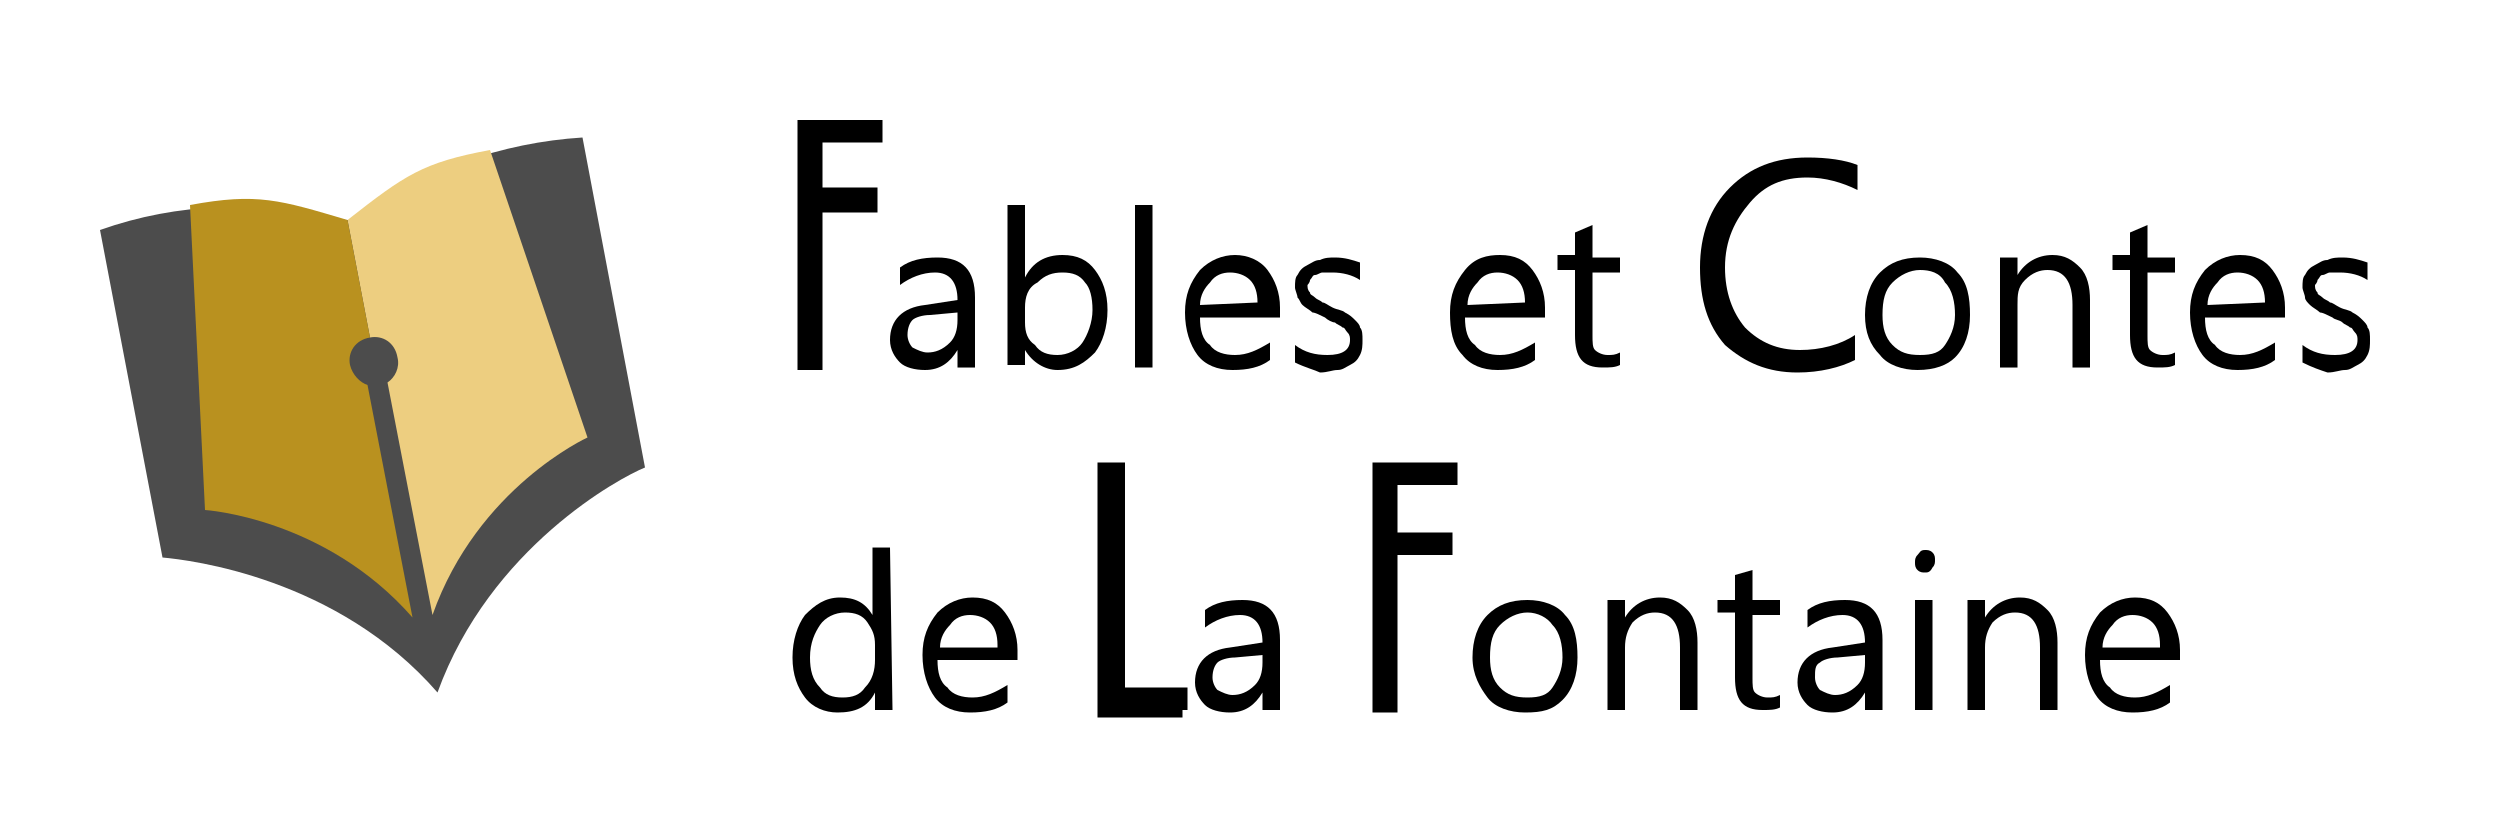 <?xml version="1.0" encoding="utf-8"?>
<!-- Generator: Adobe Illustrator 22.1.0, SVG Export Plug-In . SVG Version: 6.00 Build 0)  -->
<svg version="1.1" id="Calque_1" xmlns="http://www.w3.org/2000/svg" xmlns:xlink="http://www.w3.org/1999/xlink" x="0px" y="0px"
	 viewBox="0 0 100 33" style="enable-background:new 0 0 100 33;" xml:space="preserve">
<style type="text/css">
	.st0{opacity:0.7;}
	.st1{fill:#EDCE80;}
	.st2{fill:#B9911F;}
</style>
<path class="st0" d="M14,8.8L14,8.8h-0.2C10.4,8,7.1,8.1,4,9.2l2.5,13.1c1.1,0.1,7,0.8,11,5.4c2.1-5.8,7.3-8.6,8.3-9L23.3,5.5
	C20.1,5.7,16.9,6.8,14,8.8z"/>
<polygon points="35.3,5.7 35.3,4.8 31.9,4.8 31.9,14.8 32.9,14.8 32.9,8.5 35.1,8.5 35.1,7.5 32.9,7.5 32.9,5.7 "/>
<path d="M39,14.7h-0.7V14l0,0c-0.3,0.5-0.7,0.8-1.3,0.8c-0.4,0-0.8-0.1-1-0.3s-0.4-0.5-0.4-0.9c0-0.8,0.5-1.3,1.4-1.4l1.3-0.2
	c0-0.7-0.3-1.1-0.9-1.1c-0.5,0-1,0.2-1.4,0.5v-0.7c0.4-0.3,0.9-0.4,1.5-0.4c1,0,1.5,0.5,1.5,1.6C39,11.9,39,14.7,39,14.7z
	 M38.3,12.5l-1.1,0.1c-0.3,0-0.6,0.1-0.7,0.2s-0.2,0.3-0.2,0.6c0,0.2,0.1,0.4,0.2,0.5c0.2,0.1,0.4,0.2,0.6,0.2
	c0.3,0,0.6-0.1,0.9-0.4c0.2-0.2,0.3-0.5,0.3-0.9V12.5z"/>
<path d="M41,14L41,14v0.6h-0.7V8.2H41v2.9l0,0c0.3-0.6,0.8-0.9,1.5-0.9c0.6,0,1,0.2,1.3,0.6c0.3,0.4,0.5,0.9,0.5,1.6
	c0,0.7-0.2,1.3-0.5,1.7c-0.4,0.4-0.8,0.7-1.5,0.7C41.8,14.8,41.3,14.5,41,14z M41,12.3v0.6c0,0.4,0.1,0.7,0.4,0.9
	c0.2,0.3,0.5,0.4,0.9,0.4s0.8-0.2,1-0.5s0.4-0.8,0.4-1.3s-0.1-0.9-0.3-1.1c-0.2-0.3-0.5-0.4-0.9-0.4s-0.7,0.1-1,0.4
	C41.1,11.5,41,11.9,41,12.3z"/>
<path d="M46.1,14.7h-0.7V8.2h0.7V14.7z"/>
<path d="M51.1,12.7H48c0,0.5,0.1,0.9,0.4,1.1c0.2,0.3,0.6,0.4,1,0.4c0.5,0,0.9-0.2,1.4-0.5v0.7c-0.4,0.3-0.9,0.4-1.5,0.4
	s-1.1-0.2-1.4-0.6s-0.5-1-0.5-1.7s0.2-1.2,0.6-1.7c0.4-0.4,0.9-0.6,1.4-0.6s1,0.2,1.3,0.6c0.3,0.4,0.5,0.9,0.5,1.5v0.4H51.1z
	 M50.3,12.1c0-0.4-0.1-0.7-0.3-0.9s-0.5-0.3-0.8-0.3s-0.6,0.1-0.8,0.4c-0.2,0.2-0.4,0.5-0.4,0.9L50.3,12.1L50.3,12.1z"/>
<path d="M51.8,14.5v-0.7c0.4,0.3,0.8,0.4,1.3,0.4c0.6,0,0.9-0.2,0.9-0.6c0-0.1,0-0.2-0.1-0.3s-0.1-0.2-0.2-0.2
	c-0.1-0.1-0.2-0.1-0.3-0.2c-0.1,0-0.3-0.1-0.4-0.2c-0.2-0.1-0.4-0.2-0.5-0.2c-0.1-0.1-0.3-0.2-0.4-0.3C52,12.1,52,12,51.9,11.9
	c0-0.1-0.1-0.3-0.1-0.4c0-0.2,0-0.4,0.1-0.5c0.1-0.2,0.2-0.3,0.4-0.4c0.2-0.1,0.3-0.2,0.5-0.2c0.2-0.1,0.4-0.1,0.6-0.1
	c0.4,0,0.7,0.1,1,0.2v0.7c-0.3-0.2-0.7-0.3-1.1-0.3c-0.1,0-0.2,0-0.4,0c-0.1,0-0.2,0.1-0.3,0.1s-0.1,0.1-0.2,0.2
	c0,0.1-0.1,0.2-0.1,0.2c0,0.1,0,0.2,0.1,0.3c0,0.1,0.1,0.1,0.2,0.2s0.2,0.1,0.3,0.2c0.1,0,0.2,0.1,0.4,0.2c0.2,0.1,0.4,0.1,0.5,0.2
	c0.2,0.1,0.3,0.2,0.4,0.3c0.1,0.1,0.2,0.2,0.2,0.3c0.1,0.1,0.1,0.3,0.1,0.5s0,0.4-0.1,0.6c-0.1,0.2-0.2,0.3-0.4,0.4
	c-0.2,0.1-0.3,0.2-0.5,0.2s-0.4,0.1-0.7,0.1C52.6,14.8,52.2,14.7,51.8,14.5z"/>
<path d="M61.7,12.7h-3.1c0,0.5,0.1,0.9,0.4,1.1c0.2,0.3,0.6,0.4,1,0.4c0.5,0,0.9-0.2,1.4-0.5v0.7c-0.4,0.3-0.9,0.4-1.5,0.4
	s-1.1-0.2-1.4-0.6c-0.4-0.4-0.5-1-0.5-1.7s0.2-1.2,0.6-1.7s0.9-0.6,1.4-0.6c0.6,0,1,0.2,1.3,0.6s0.5,0.9,0.5,1.5v0.4H61.7z M61,12.1
	c0-0.4-0.1-0.7-0.3-0.9s-0.5-0.3-0.8-0.3s-0.6,0.1-0.8,0.4c-0.2,0.2-0.4,0.5-0.4,0.9L61,12.1L61,12.1z"/>
<path d="M64.8,14.6c-0.2,0.1-0.4,0.1-0.7,0.1c-0.8,0-1.1-0.4-1.1-1.3v-2.6h-0.7v-0.6H63V9.3L63.7,9v1.3h1.1v0.6h-1.1v2.5
	c0,0.3,0,0.5,0.1,0.6s0.3,0.2,0.5,0.2s0.3,0,0.5-0.1V14.6z"/>
<path d="M74.2,14.4c-0.6,0.3-1.4,0.5-2.3,0.5c-1.2,0-2.1-0.4-2.9-1.1c-0.7-0.8-1-1.8-1-3.1s0.4-2.4,1.2-3.2s1.8-1.2,3.1-1.2
	c0.8,0,1.5,0.1,2,0.3v1c-0.6-0.3-1.3-0.5-2-0.5c-1,0-1.7,0.3-2.3,1s-1,1.5-1,2.6c0,1,0.3,1.8,0.8,2.4c0.6,0.6,1.3,0.9,2.2,0.9
	c0.8,0,1.6-0.2,2.2-0.6V14.4z"/>
<path d="M76.7,14.8c-0.6,0-1.2-0.2-1.5-0.6c-0.4-0.4-0.6-0.9-0.6-1.6c0-0.7,0.2-1.3,0.6-1.7s0.9-0.6,1.6-0.6c0.6,0,1.2,0.2,1.5,0.6
	c0.4,0.4,0.5,1,0.5,1.7s-0.2,1.3-0.6,1.7C77.9,14.6,77.4,14.8,76.7,14.8z M76.8,10.8c-0.4,0-0.8,0.2-1.1,0.5
	c-0.3,0.3-0.4,0.7-0.4,1.3c0,0.5,0.1,0.9,0.4,1.2s0.6,0.4,1.1,0.4s0.8-0.1,1-0.4c0.2-0.3,0.4-0.7,0.4-1.2s-0.1-1-0.4-1.3
	C77.6,10.9,77.2,10.8,76.8,10.8z"/>
<path d="M83.6,14.7h-0.7v-2.5c0-0.9-0.3-1.4-1-1.4c-0.3,0-0.6,0.1-0.9,0.4s-0.3,0.6-0.3,1v2.5H80v-4.4h0.7V11l0,0
	c0.3-0.5,0.8-0.8,1.4-0.8c0.5,0,0.8,0.2,1.1,0.5c0.3,0.3,0.4,0.8,0.4,1.3V14.7z"/>
<path d="M87,14.6c-0.2,0.1-0.4,0.1-0.7,0.1c-0.8,0-1.1-0.4-1.1-1.3v-2.6h-0.7v-0.6h0.7V9.3L85.9,9v1.3H87v0.6h-1.1v2.5
	c0,0.3,0,0.5,0.1,0.6s0.3,0.2,0.5,0.2s0.3,0,0.5-0.1V14.6z"/>
<path d="M91.3,12.7h-3.1c0,0.5,0.1,0.9,0.4,1.1c0.2,0.3,0.6,0.4,1,0.4c0.5,0,0.9-0.2,1.4-0.5v0.7c-0.4,0.3-0.9,0.4-1.5,0.4
	s-1.1-0.2-1.4-0.6s-0.5-1-0.5-1.7s0.2-1.2,0.6-1.7c0.4-0.4,0.9-0.6,1.4-0.6c0.6,0,1,0.2,1.3,0.6c0.3,0.4,0.5,0.9,0.5,1.5v0.4H91.3z
	 M90.6,12.1c0-0.4-0.1-0.7-0.3-0.9s-0.5-0.3-0.8-0.3s-0.6,0.1-0.8,0.4c-0.2,0.2-0.4,0.5-0.4,0.9L90.6,12.1L90.6,12.1z"/>
<path d="M92.1,14.5v-0.7c0.4,0.3,0.8,0.4,1.3,0.4c0.6,0,0.9-0.2,0.9-0.6c0-0.1,0-0.2-0.1-0.3s-0.1-0.2-0.2-0.2
	c-0.1-0.1-0.2-0.1-0.3-0.2s-0.3-0.1-0.4-0.2c-0.2-0.1-0.4-0.2-0.5-0.2c-0.1-0.1-0.3-0.2-0.4-0.3s-0.2-0.2-0.2-0.3s-0.1-0.3-0.1-0.4
	c0-0.2,0-0.4,0.1-0.5c0.1-0.2,0.2-0.3,0.4-0.4c0.2-0.1,0.3-0.2,0.5-0.2c0.2-0.1,0.4-0.1,0.6-0.1c0.4,0,0.7,0.1,1,0.2v0.7
	c-0.3-0.2-0.7-0.3-1.1-0.3c-0.1,0-0.2,0-0.4,0c-0.1,0-0.2,0.1-0.3,0.1s-0.1,0.1-0.2,0.2c0,0.1-0.1,0.2-0.1,0.2c0,0.1,0,0.2,0.1,0.3
	c0,0.1,0.1,0.1,0.2,0.2c0.1,0.1,0.2,0.1,0.3,0.2c0.1,0,0.2,0.1,0.4,0.2c0.2,0.1,0.4,0.1,0.5,0.2c0.2,0.1,0.3,0.2,0.4,0.3
	s0.2,0.2,0.2,0.3c0.1,0.1,0.1,0.3,0.1,0.5s0,0.4-0.1,0.6c-0.1,0.2-0.2,0.3-0.4,0.4s-0.3,0.2-0.5,0.2s-0.4,0.1-0.7,0.1
	C92.8,14.8,92.5,14.7,92.1,14.5z"/>
<path d="M35.7,28.4H35v-0.7l0,0c-0.3,0.6-0.8,0.8-1.5,0.8c-0.5,0-1-0.2-1.3-0.6s-0.5-0.9-0.5-1.6s0.2-1.3,0.5-1.7
	c0.4-0.4,0.8-0.7,1.4-0.7c0.6,0,1,0.2,1.3,0.7l0,0v-2.7h0.7L35.7,28.4L35.7,28.4z M35,26.4v-0.6c0-0.4-0.1-0.6-0.3-0.9
	s-0.5-0.4-0.9-0.4s-0.8,0.2-1,0.5s-0.4,0.7-0.4,1.3c0,0.5,0.1,0.9,0.4,1.2c0.2,0.3,0.5,0.4,0.9,0.4s0.7-0.1,0.9-0.4
	C34.9,27.2,35,26.8,35,26.4z"/>
<path d="M40.6,26.4h-3.1c0,0.5,0.1,0.9,0.4,1.1c0.2,0.3,0.6,0.4,1,0.4c0.5,0,0.9-0.2,1.4-0.5v0.7c-0.4,0.3-0.9,0.4-1.5,0.4
	s-1.1-0.2-1.4-0.6s-0.5-1-0.5-1.7s0.2-1.2,0.6-1.7c0.4-0.4,0.9-0.6,1.4-0.6c0.6,0,1,0.2,1.3,0.6s0.5,0.9,0.5,1.5v0.4H40.6z
	 M39.9,25.8c0-0.4-0.1-0.7-0.3-0.9c-0.2-0.2-0.5-0.3-0.8-0.3S38.2,24.7,38,25c-0.2,0.2-0.4,0.5-0.4,0.9h2.3V25.8z"/>
<polygon points="45,27.5 45,18.5 43.9,18.5 43.9,28.7 47.3,28.7 47.3,28.4 47.5,28.4 47.5,27.5 "/>
<path d="M51.2,28.4h-0.7v-0.7l0,0c-0.3,0.5-0.7,0.8-1.3,0.8c-0.4,0-0.8-0.1-1-0.3s-0.4-0.5-0.4-0.9c0-0.8,0.5-1.3,1.4-1.4l1.3-0.2
	c0-0.7-0.3-1.1-0.9-1.1c-0.5,0-1,0.2-1.4,0.5v-0.7c0.4-0.3,0.9-0.4,1.5-0.4c1,0,1.5,0.5,1.5,1.6C51.2,25.6,51.2,28.4,51.2,28.4z
	 M50.5,26.2l-1.1,0.1c-0.3,0-0.6,0.1-0.7,0.2s-0.2,0.3-0.2,0.6c0,0.2,0.1,0.4,0.2,0.5c0.2,0.1,0.4,0.2,0.6,0.2
	c0.3,0,0.6-0.1,0.9-0.4c0.2-0.2,0.3-0.5,0.3-0.9V26.2z"/>
<path d="M61,28.5c-0.6,0-1.2-0.2-1.5-0.6s-0.6-0.9-0.6-1.6s0.2-1.3,0.6-1.7c0.4-0.4,0.9-0.6,1.6-0.6c0.6,0,1.2,0.2,1.5,0.6
	c0.4,0.4,0.5,1,0.5,1.7s-0.2,1.3-0.6,1.7S61.7,28.5,61,28.5z M61.1,24.5c-0.4,0-0.8,0.2-1.1,0.5s-0.4,0.7-0.4,1.3
	c0,0.5,0.1,0.9,0.4,1.2c0.3,0.3,0.6,0.4,1.1,0.4s0.8-0.1,1-0.4s0.4-0.7,0.4-1.2s-0.1-1-0.4-1.3C61.9,24.7,61.5,24.5,61.1,24.5z"/>
<path d="M67.9,28.4h-0.7v-2.5c0-0.9-0.3-1.4-1-1.4c-0.3,0-0.6,0.1-0.9,0.4c-0.2,0.3-0.3,0.6-0.3,1v2.5h-0.7V24H65v0.7l0,0
	c0.3-0.5,0.8-0.8,1.4-0.8c0.5,0,0.8,0.2,1.1,0.5c0.3,0.3,0.4,0.8,0.4,1.3V28.4z"/>
<path d="M71.2,28.3c-0.2,0.1-0.4,0.1-0.7,0.1c-0.8,0-1.1-0.4-1.1-1.3v-2.6h-0.7V24h0.7v-1l0.7-0.2V24h1.1v0.6h-1.1v2.5
	c0,0.3,0,0.5,0.1,0.6s0.3,0.2,0.5,0.2s0.3,0,0.5-0.1V28.3z"/>
<path d="M75.3,28.4h-0.7v-0.7l0,0c-0.3,0.5-0.7,0.8-1.3,0.8c-0.4,0-0.8-0.1-1-0.3s-0.4-0.5-0.4-0.9c0-0.8,0.5-1.3,1.4-1.4l1.3-0.2
	c0-0.7-0.3-1.1-0.9-1.1c-0.5,0-1,0.2-1.4,0.5v-0.7c0.4-0.3,0.9-0.4,1.5-0.4c1,0,1.5,0.5,1.5,1.6V28.4z M74.6,26.2l-1.1,0.1
	c-0.3,0-0.6,0.1-0.7,0.2c-0.2,0.1-0.2,0.3-0.2,0.6c0,0.2,0.1,0.4,0.2,0.5c0.2,0.1,0.4,0.2,0.6,0.2c0.3,0,0.6-0.1,0.9-0.4
	c0.2-0.2,0.3-0.5,0.3-0.9C74.6,26.5,74.6,26.2,74.6,26.2z"/>
<path d="M77,22.9c-0.1,0-0.2,0-0.3-0.1s-0.1-0.2-0.1-0.3s0-0.2,0.1-0.3S76.8,22,77,22c0.1,0,0.2,0,0.3,0.1c0.1,0.1,0.1,0.2,0.1,0.3
	c0,0.1,0,0.2-0.1,0.3C77.2,22.9,77.1,22.9,77,22.9z M77.3,28.4h-0.7V24h0.7V28.4z"/>
<path d="M82.3,28.4h-0.7v-2.5c0-0.9-0.3-1.4-1-1.4c-0.3,0-0.6,0.1-0.9,0.4c-0.2,0.3-0.3,0.6-0.3,1v2.5h-0.7V24h0.7v0.7l0,0
	c0.3-0.5,0.8-0.8,1.4-0.8c0.5,0,0.8,0.2,1.1,0.5c0.3,0.3,0.4,0.8,0.4,1.3V28.4z"/>
<path d="M87.1,26.4H84c0,0.5,0.1,0.9,0.4,1.1c0.2,0.3,0.6,0.4,1,0.4c0.5,0,0.9-0.2,1.4-0.5v0.7c-0.4,0.3-0.9,0.4-1.5,0.4
	s-1.1-0.2-1.4-0.6s-0.5-1-0.5-1.7s0.2-1.2,0.6-1.7c0.4-0.4,0.9-0.6,1.4-0.6c0.6,0,1,0.2,1.3,0.6s0.5,0.9,0.5,1.5v0.4H87.1z
	 M86.4,25.8c0-0.4-0.1-0.7-0.3-0.9c-0.2-0.2-0.5-0.3-0.8-0.3s-0.6,0.1-0.8,0.4c-0.2,0.2-0.4,0.5-0.4,0.9h2.3V25.8z"/>
<path class="st1" d="M23.5,17.5L19.6,6c-2.7,0.5-3.4,1-5.7,2.8l0.9,4.7c0.5-0.1,1,0.2,1.1,0.8c0.1,0.4-0.1,0.8-0.4,1l1.8,9.3
	C19.1,19.5,23.5,17.5,23.5,17.5z"/>
<path class="st2" d="M14,14.6c-0.1-0.5,0.2-1,0.8-1.1l-0.9-4.7C11.2,8,10.3,7.7,7.6,8.2l0.6,12.2c0,0,4.8,0.3,8.3,4.3l-1.8-9.3
	C14.4,15.3,14.1,15,14,14.6z"/>
<polygon points="58.3,19.4 58.3,18.5 54.9,18.5 54.9,28.5 55.9,28.5 55.9,22.2 58.1,22.2 58.1,21.3 55.9,21.3 55.9,19.4 "/>
</svg>
